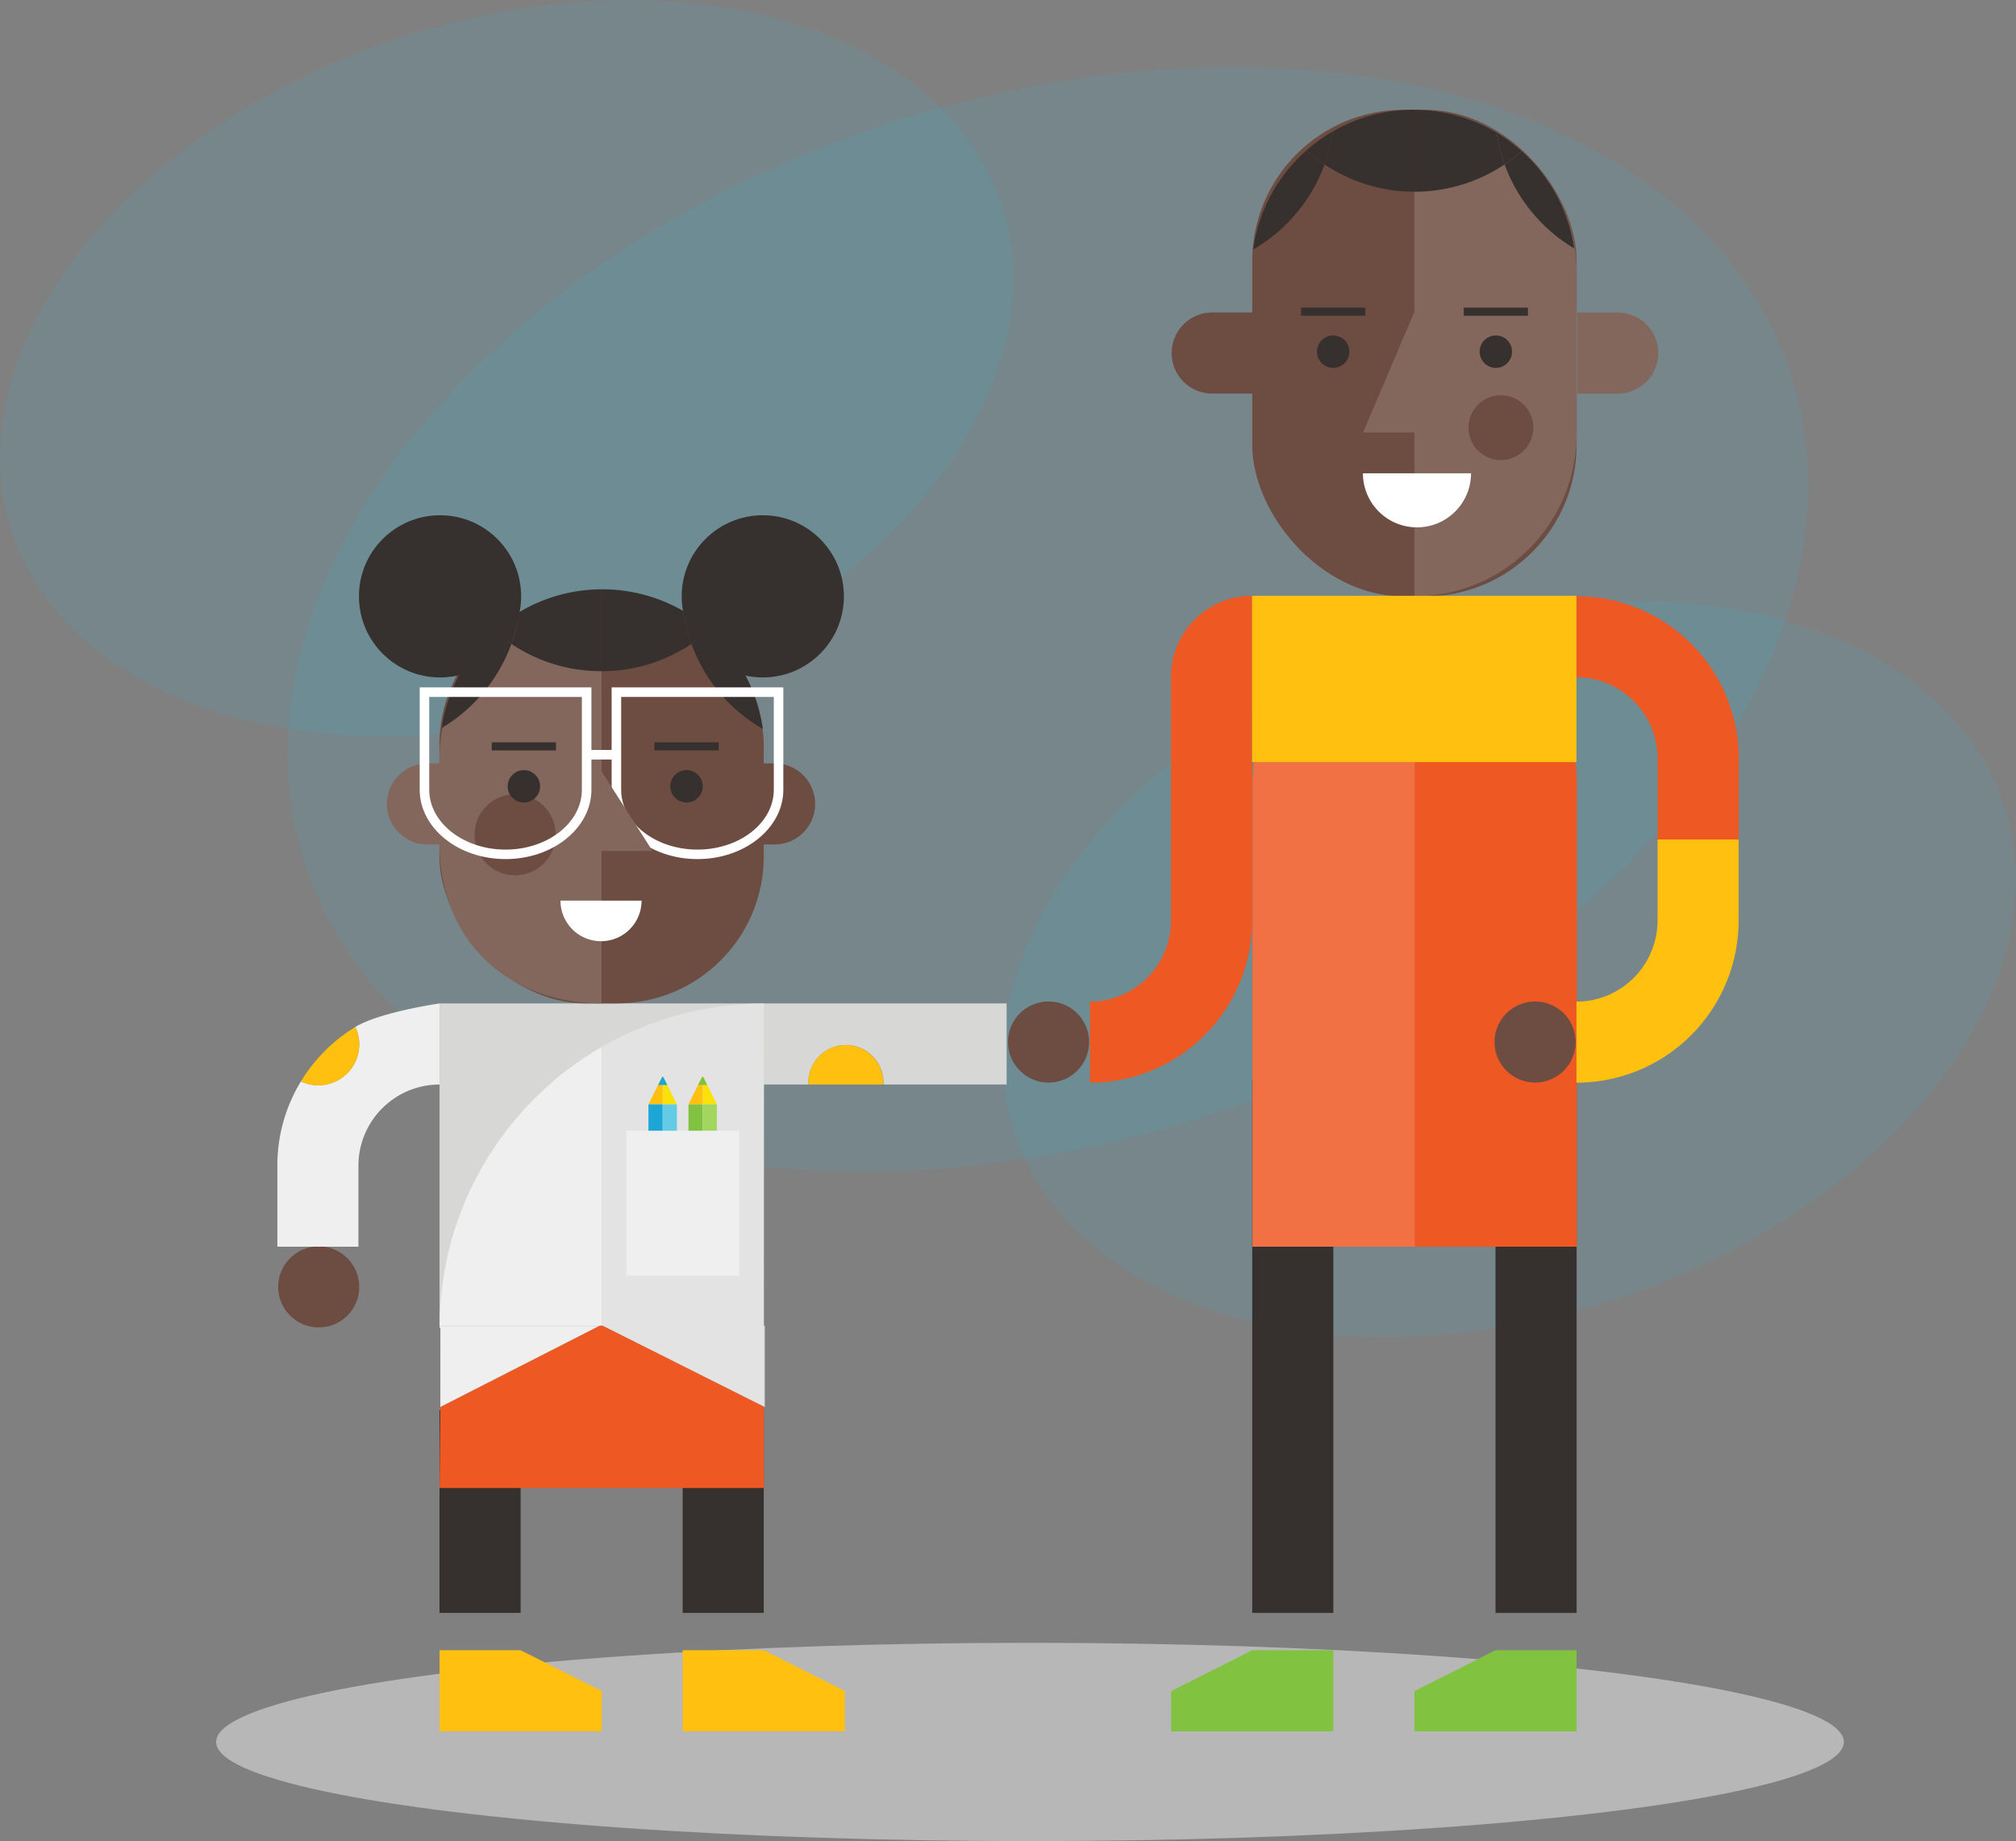 <svg xmlns="http://www.w3.org/2000/svg" viewBox="0 0 1864.92 1703.13"> 
<rect x="0" y="0" width="1864.92" height="1703.13" fill="#808080" stroke="none"/> 
<title>Family 2</title>
<g id="Layer_2" data-name="Layer 2"><g id="Layer_1-2" data-name="Layer 1"><ellipse cx="969.5" cy="572.8" rx="723.71" ry="481.82" transform="translate(-131.13 334.8) rotate(-18.37)" style="fill: #25c2ed; opacity: 0.1;"></ellipse><ellipse cx="468.71" cy="340.5" rx="482.13" ry="320.98" transform="translate(-83.44 165.1) rotate(-18.37)" style="fill: #25c2ed; opacity: 0.1;"></ellipse><ellipse cx="952.8" cy="1611.43" rx="752.88" ry="91.71" style="fill: #efefef; opacity: 0.5;"></ellipse><ellipse cx="1396.21" cy="896.16" rx="482.13" ry="320.98" transform="translate(-211.3 485.79) rotate(-18.37)" style="fill: #25c2ed; opacity: 0.1;"></ellipse><rect x="406.6" y="928.23" width="299.92" height="298.26" style="fill: #d7d8d6;"></rect><rect x="1158.39" y="999.25" width="75.02" height="492.8" style="fill: #36302e;"></rect><rect x="1383.44" y="999.25" width="75.02" height="492.8" style="fill: #36302e;"></rect><polygon points="1233.41 1526.55 1233.41 1601.57 1083.38 1601.57 1083.38 1564.36 1158.39 1526.55 1233.41 1526.55" style="fill: #81c341;"></polygon><polygon points="1458.45 1526.55 1458.45 1601.57 1308.42 1601.57 1308.42 1564.36 1383.44 1526.55 1458.45 1526.55" style="fill: #81c341;"></polygon><path d="M1158.7,1153.28V727c0-96,67.17-173.83,150-173.83h0c82.86,0,150,77.82,150,173.83v426.29Z" style="fill: #ee5823;"></path><rect x="1158.39" y="101.57" width="300.06" height="450.09" rx="140" ry="140" style="fill: #6d4c41;"></rect><path d="M1308.43,101.57V288.33L1260.91,400.1h47.51V551.66a150,150,0,0,0,150-150v-150A150,150,0,0,0,1308.43,101.57Z" style="fill: #83675d;"></path><path d="M1121.36,289.1v0a37.5,37.5,0,0,0,0,75v0h37.51v-75Z" style="fill: #6d4c41;"></path><path d="M1496.5,364.12v0a37.5,37.5,0,0,0,0-75v0H1459v75Z" style="fill: #83675d;"></path><path d="M1608.35,701.54a150,150,0,0,0-150-150h0v75h0a75.1,75.1,0,0,1,75,75v75h75Z" style="fill: #ee5823;"></path><path d="M1533.33,776.55v75a75.1,75.1,0,0,1-75,75v75h0a150,150,0,0,0,150-150v-75Z" style="fill: #ffc010;"></path><path d="M1158.25,551.16a75,75,0,0,0-75,75v225.4a75.1,75.1,0,0,1-75,75v75h0a150,150,0,0,0,150-150V551.16Z" style="fill: #ee5823;"></path><path d="M1310.79,487.84a50,50,0,0,0,50-50h-100A50,50,0,0,0,1310.79,487.84Z" style="fill: #fff;"></path><circle cx="1233.27" cy="325.31" r="15" style="fill: #36302e;"></circle><rect x="1203.56" y="284.6" width="59.41" height="7.5" style="fill: #36302e;"></rect><circle cx="1383.75" cy="325.31" r="15" style="fill: #36302e;"></circle><rect x="1354.04" y="284.6" width="59.41" height="7.5" style="fill: #36302e;"></rect><circle cx="1388.41" cy="395.62" r="30.01" style="fill: #6d4c41;"></circle><path d="M1307.82,101.57h-.07v75.75l.82,0a149.32,149.32,0,0,0,83.27-25.22,149.08,149.08,0,0,1-7.43-29.54A149.32,149.32,0,0,0,1307.82,101.57Z" style="fill: #36302e;"></path><path d="M1232.86,121.61a149,149,0,0,1-7.56,30.51,149.31,149.31,0,0,0,82.45,25.2V101.57A149.34,149.34,0,0,0,1232.86,121.61Z" style="fill: #36302e;"></path><path d="M1159.23,230.81a150.52,150.52,0,0,0,66.07-78.69,150.65,150.65,0,0,1-16.75-13A149.74,149.74,0,0,0,1159.23,230.81Z" style="fill: #36302e;"></path><path d="M1208.55,139.12a150.65,150.65,0,0,0,16.75,13,149,149,0,0,0,7.56-30.51A150.47,150.47,0,0,0,1208.55,139.12Z" style="fill: #36302e;"></path><path d="M1407.84,139.78a150.57,150.57,0,0,1-16,12.33,150.51,150.51,0,0,0,64.44,77.72A149.74,149.74,0,0,0,1407.84,139.78Z" style="fill: #36302e;"></path><path d="M1384.41,122.57a149.08,149.08,0,0,0,7.43,29.54,150.57,150.57,0,0,0,16-12.33A150.5,150.5,0,0,0,1384.41,122.57Z" style="fill: #36302e;"></path><path d="M1308.73,1153.28V553.16h0c-82.86,0-150,77.82-150,173.83v426.29Z" style="fill: #f17144;"></path><rect x="631.51" y="1304.51" width="75.02" height="187.54" transform="translate(1338.03 2796.55) rotate(-180)" style="fill: #36302e;"></rect><polygon points="631.51 1526.55 631.51 1601.57 781.54 1601.57 781.54 1564.36 706.52 1526.55 631.51 1526.55" style="fill: #ffc010;"></polygon><rect x="406.6" y="1304.51" width="75.02" height="187.54" transform="translate(888.21 2796.55) rotate(-180)" style="fill: #36302e;"></rect><polygon points="406.6 1526.55 406.6 1601.57 556.63 1601.57 556.63 1564.36 481.61 1526.55 406.6 1526.55" style="fill: #ffc010;"></polygon><rect x="406.46" y="553.16" width="300.06" height="375.08" rx="136" ry="136" transform="translate(1112.99 1481.39) rotate(-180)" style="fill: #6d4c41;"></rect><path d="M716.55,706.19v0a37.5,37.5,0,0,1,0,75v0H679v-75Z" style="fill: #6d4c41;"></path><path d="M395.42,781.2v0a37.5,37.5,0,0,1,0-75v0h37.51v75Z" style="fill: #83675d;"></path><path d="M556.49,553.16a150,150,0,0,0-150,150v75c-.57,95.86,67.17,150,150,150h0V553.16Z" style="fill: #83675d;"></path><circle cx="705.63" cy="551.66" r="75.02" style="fill: #36302e;"></circle><circle cx="476.51" cy="772.2" r="37.51" transform="translate(-363.51 1115.32) rotate(-80.54)" style="fill: #6d4c41;"></circle><path d="M557.1,545.16h.07v75.75l-.82,0a149.32,149.32,0,0,1-83.27-25.22,149.08,149.08,0,0,0,7.43-29.54A149.32,149.32,0,0,1,557.1,545.16Z" style="fill: #36302e;"></path><path d="M632.05,565.2a149,149,0,0,0,7.56,30.51,149.31,149.31,0,0,1-82.45,25.2V545.16A149.34,149.34,0,0,1,632.05,565.2Z" style="fill: #36302e;"></path><path d="M705.69,674.4a150.52,150.52,0,0,1-66.07-78.69,150.65,150.65,0,0,0,16.75-13A149.74,149.74,0,0,1,705.69,674.4Z" style="fill: #36302e;"></path><path d="M656.37,582.71a150.65,150.65,0,0,1-16.75,13,149,149,0,0,1-7.56-30.51A150.47,150.47,0,0,1,656.37,582.71Z" style="fill: #36302e;"></path><path d="M457.08,583.37a150.57,150.57,0,0,0,16,12.33,150.51,150.51,0,0,1-64.44,77.72A149.74,149.74,0,0,1,457.08,583.37Z" style="fill: #36302e;"></path><path d="M480.51,566.17a149.08,149.08,0,0,1-7.43,29.54,150.57,150.57,0,0,1-16-12.33A150.5,150.5,0,0,1,480.51,566.17Z" style="fill: #36302e;"></path><circle cx="407.07" cy="551.66" r="75.02" style="fill: #36302e;"></circle><path d="M556,870.68a37.51,37.51,0,0,1-37.51-37.51h75A37.51,37.51,0,0,1,556,870.68Z" style="fill: #fff;"></path><path d="M645.21,794.72c-43.8,0-79.43-28.79-79.43-64.17V635.86H724.63v94.68C724.63,765.93,689,794.72,645.21,794.72Zm-70.6-150v85.86c0,30.52,31.67,55.35,70.6,55.35s70.6-24.83,70.6-55.35V644.69Z" style="fill: #fff;"></path><polygon points="555.6 712.19 555.6 787.2 603.62 787.2 555.6 712.19" style="fill: #83675d;"></polygon><path d="M467.67,794.72c-43.8,0-79.43-28.79-79.43-64.17V635.86H547.1v94.68C547.1,765.93,511.47,794.72,467.67,794.72Zm-70.6-150v85.86c0,30.52,31.67,55.35,70.6,55.35s70.6-24.83,70.6-55.35V644.69Z" style="fill: #fff;"></path><rect x="542.1" y="693.77" width="28.01" height="8.82" style="fill: #fff;"></rect><circle cx="484.62" cy="727.39" r="15" style="fill: #36302e;"></circle><rect x="454.91" y="686.68" width="59.41" height="7.5" style="fill: #36302e;"></rect><circle cx="635.09" cy="727.39" r="15" style="fill: #36302e;"></circle><rect x="605.39" y="686.68" width="59.41" height="7.5" style="fill: #36302e;"></rect><circle cx="969.97" cy="963.94" r="37.51" style="fill: #6d4c41;"></circle><circle cx="1420.06" cy="963.94" r="37.51" style="fill: #6d4c41;"></circle><circle cx="294.83" cy="1190.46" r="37.51" style="fill: #6d4c41;"></circle><path d="M328.72,950a37.87,37.87,0,0,1-50.37,50.37,149.32,149.32,0,0,0-21.77,77.88v75h75v-75a75.1,75.1,0,0,1,75-75h0v-75S351.42,936.19,328.72,950Z" style="fill: #efefef;"></path><path d="M332.31,966.1A37.71,37.71,0,0,0,328.72,950a150.8,150.8,0,0,0-50.37,50.37,37.87,37.87,0,0,0,54-34.28Z" style="fill: #ffc010;"></path><path d="M931.19,928.23h-225v75h41.6q0-.89,0-1.8a34.73,34.73,0,1,1,69.46,0q0,.9,0,1.8H931.19Z" style="fill: #d7d8d6;"></path><path d="M782.43,966.72a34.73,34.73,0,0,0-34.73,34.73q0,.9,0,1.8h69.36q0-.89,0-1.8A34.73,34.73,0,0,0,782.43,966.72Z" style="fill: #ffc010;"></path><polygon points="556.1 1225.59 554.34 1226.49 557.89 1226.49 556.49 1225.79 556.1 1225.59" style="fill: none;"></polygon><polygon points="554.34 1226.49 407.35 1301.51 406.6 1376.52 706.66 1376.52 706.66 1301.13 557.89 1226.49 554.34 1226.49" style="fill: #ee5823;"></polygon><path d="M406.6,1226.49v1.8c0-.6,0-1.2,0-1.8Z" style="fill: #ee5823;"></path><path d="M556.1,1225.59l.39.2V968.53c-89.12,51.59-149.22,147.73-149.87,258H554.34Z" style="fill: #efefef;"></path><path d="M407.35,1301.51l147-75H406.63c0,.6,0,1.2,0,1.8h.76Z" style="fill: #efefef;"></path><polygon points="707.41 1226.49 706.66 1226.49 706.66 1301.13 707.41 1301.51 707.41 1226.49" style="fill: #fff;"></polygon><path d="M706.66,928.35h-.12a298.55,298.55,0,0,0-150,40.18v257.26l1.4.7,148.76,74.64v-74.64h-.14C706.53,1202,706.65,934.57,706.66,928.35Z" style="fill: #d7d8d6;"></path><path d="M706.66,928.35h-.12a298.55,298.55,0,0,0-150,40.18v257.26l1.4.7,148.76,74.64v-74.64h-.14C706.53,1202,706.65,934.57,706.66,928.35Z" style="fill: #efefef; opacity: 0.5;"></path><rect x="1158.25" y="551.16" width="300.06" height="153.84" style="fill: #ffc010;"></rect><path d="M613,1156.62h.57c6.13,0,12.64-4.88,12.64-11V1139H613Z" style="fill: #f08547;"></path><path d="M599.84,1139v6.61c0,5.94,7.19,10.71,13.21,11V1139Z" style="fill: #ee5823;"></path><rect x="599.84" y="1130.21" width="13.21" height="8.81" style="fill: #79797a;"></rect><rect x="613.05" y="1130.21" width="13.21" height="8.81" style="fill: #d7d8d6;"></rect><path d="M626.24,1021.65a.76.76,0,0,0-.06-.16l-12.45-24.9a.75.75,0,0,0-.68-.42v25.48Z" style="fill: #fbe10a;"></path><path d="M613,996.17a.75.75,0,0,0-.68.42l-12.45,24.9a.76.76,0,0,0-.06.16H613Z" style="fill: #ffc010;"></path><path d="M613.73,996.59a.76.76,0,0,0-1.36,0l-3.57,7.14h8.51Z" style="fill: #1ba6d7;"></path><path d="M613,1021.65H599.86a.76.76,0,0,0,0,.18v108.38H613Z" style="fill: #1ba6d7;"></path><path d="M626.24,1021.65H613v108.56h13.21V1021.83A.76.76,0,0,0,626.24,1021.65Z" style="fill: #64cbe5;"></path><path d="M650,1156.62h.57c6.13,0,12.64-4.88,12.64-11V1139H650Z" style="fill: #f08547;"></path><path d="M636.84,1139v6.61c0,5.94,7.19,10.71,13.21,11V1139Z" style="fill: #ee5823;"></path><rect x="636.84" y="1130.21" width="13.21" height="8.81" style="fill: #79797a;"></rect><rect x="650.05" y="1130.21" width="13.21" height="8.81" style="fill: #d7d8d6;"></rect><path d="M663.24,1021.65a.76.76,0,0,0-.06-.16l-12.45-24.9a.75.75,0,0,0-.68-.42v25.48Z" style="fill: #fbe10a;"></path><path d="M650,996.17a.75.75,0,0,0-.68.42l-12.45,24.9a.76.76,0,0,0-.06.16H650Z" style="fill: #ffc010;"></path><path d="M650.73,996.59a.76.76,0,0,0-1.36,0l-3.57,7.14h8.51Z" style="fill: #81c341;"></path><path d="M650,1021.65H636.86a.76.76,0,0,0,0,.18v108.38H650Z" style="fill: #81c341;"></path><path d="M663.24,1021.65H650v108.56h13.21V1021.83A.76.76,0,0,0,663.24,1021.65Z" style="fill: #a3d65e;"></path><rect x="579.35" y="1046" width="104.39" height="134" style="fill: #efefef;"></rect></g></g></svg>